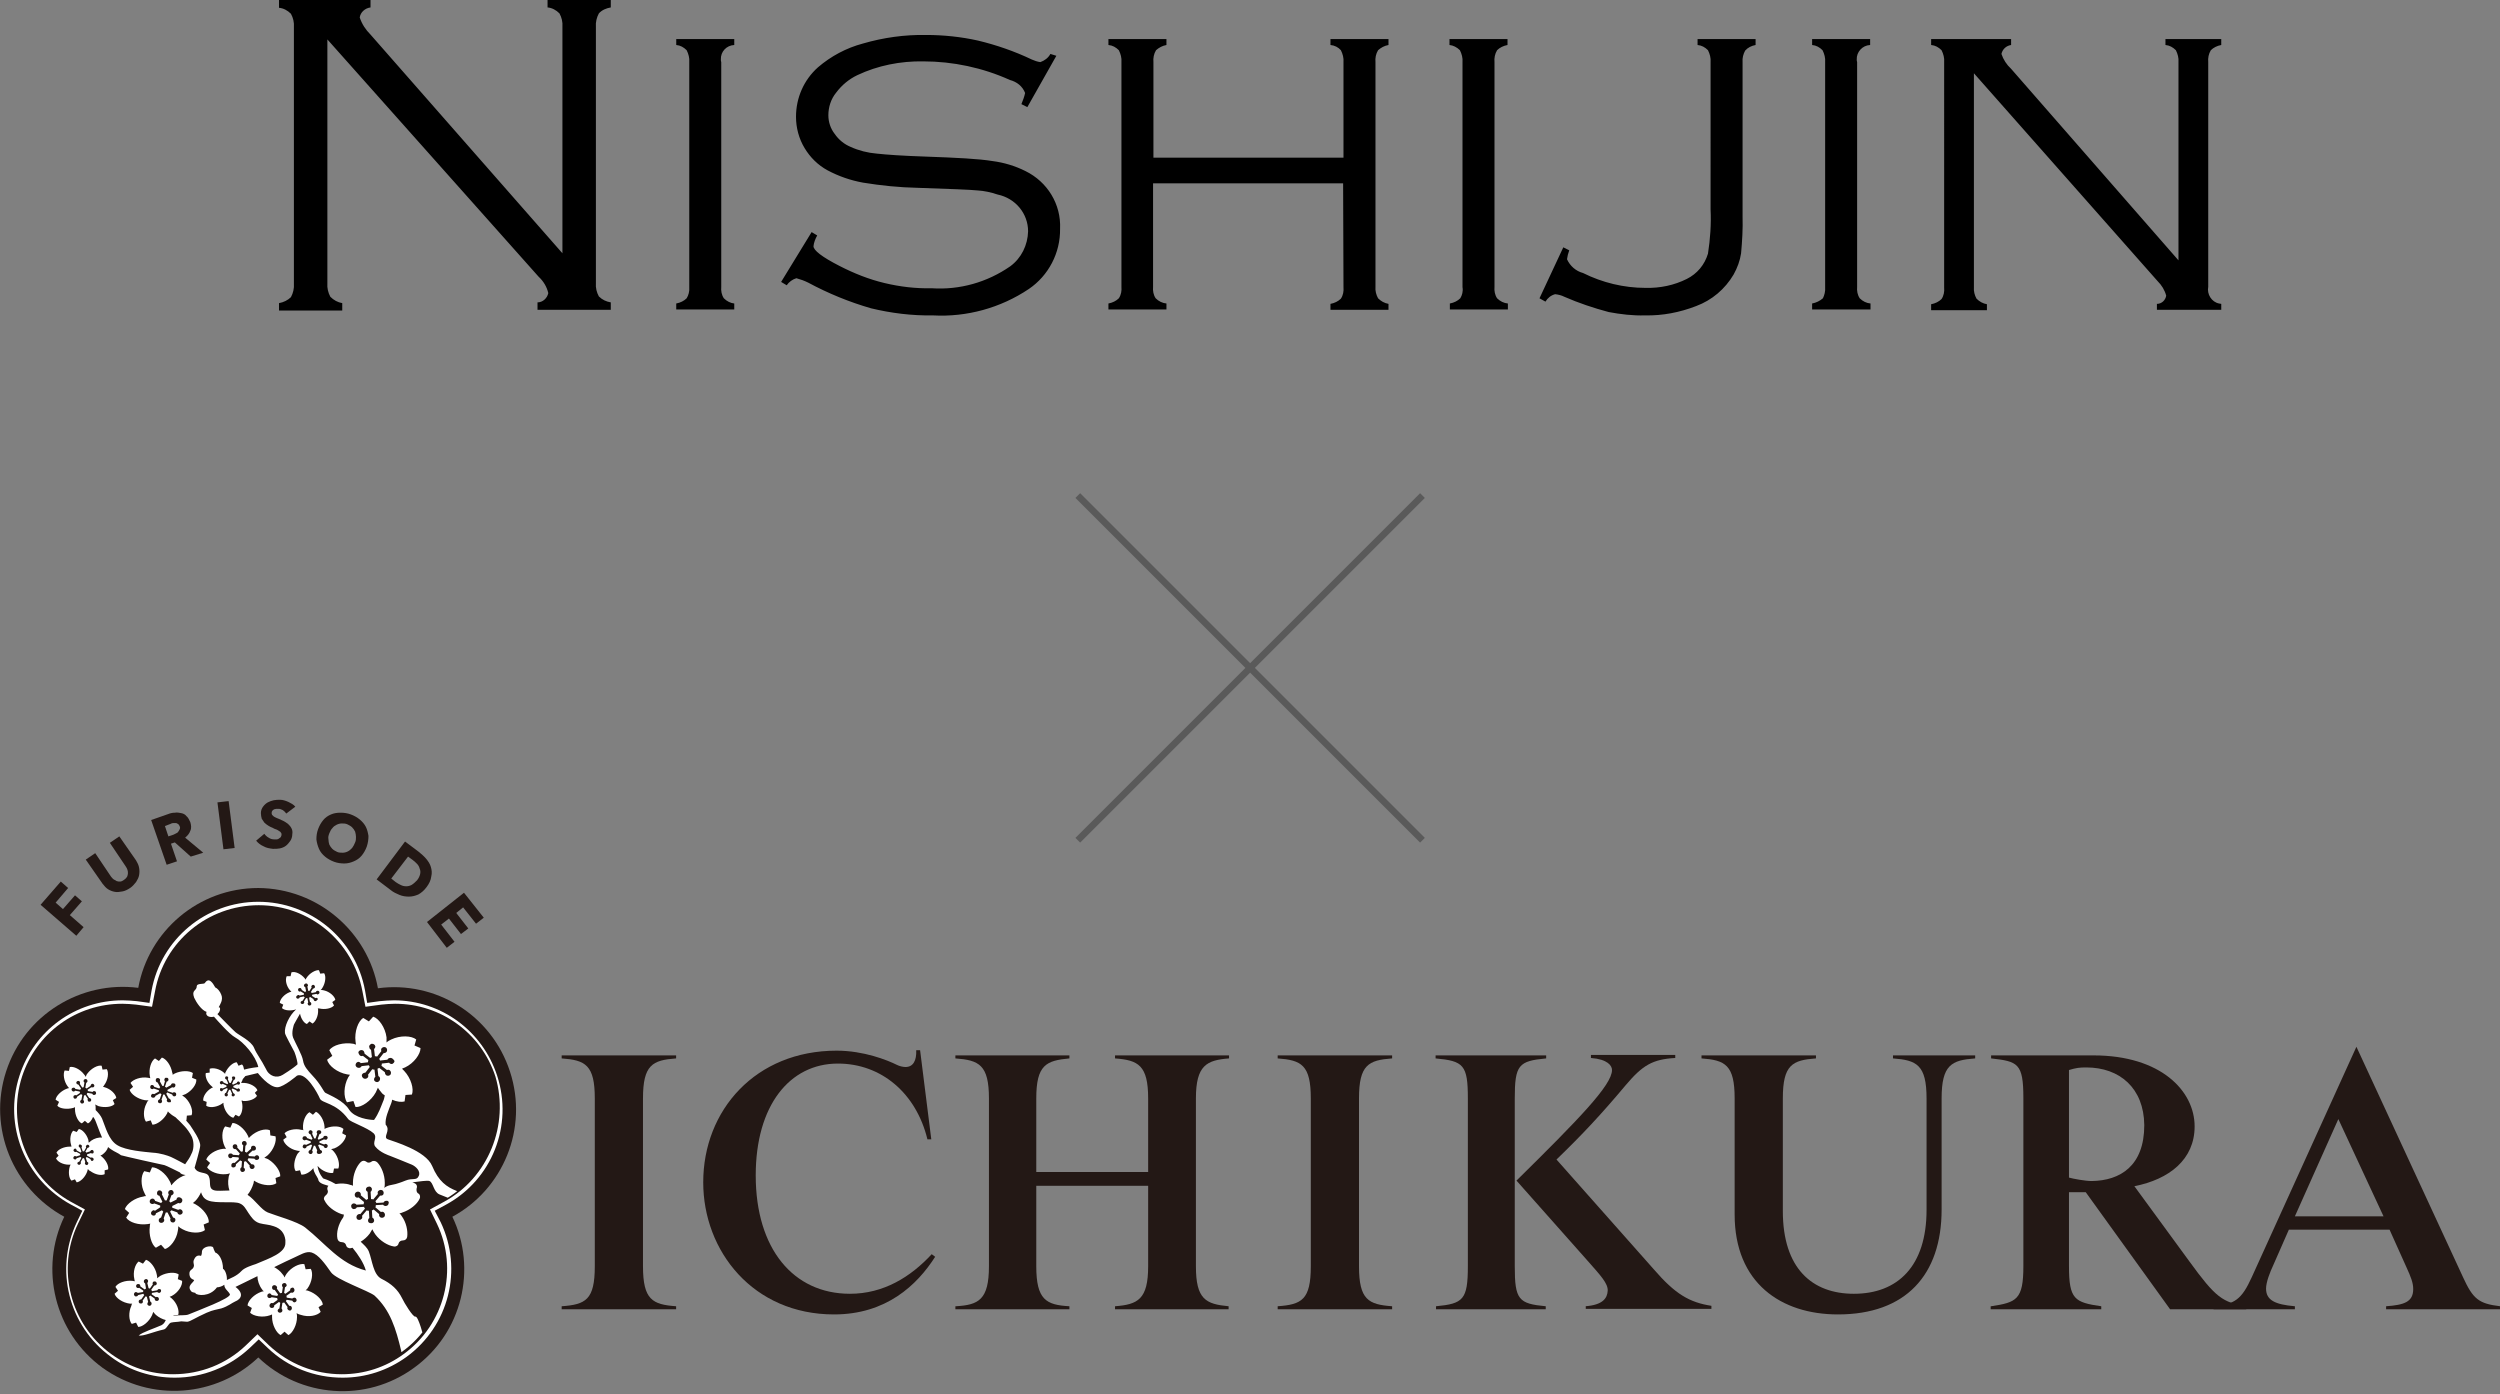 <?xml version="1.0" encoding="utf-8"?>
<!-- Generator: Adobe Illustrator 28.2.0, SVG Export Plug-In . SVG Version: 6.00 Build 0)  -->
<svg version="1.1" id="mvtxt.svg" xmlns="http://www.w3.org/2000/svg" xmlns:xlink="http://www.w3.org/1999/xlink" x="0px" y="0px"
	 viewBox="0 0 581 324.061" style="enable-background:new 0 0 581 324.061;" xml:space="preserve">
<rect x="0" y="0" width="581" height="324.061" fill="#808080" stroke="none"/>
<style type="text/css">
	.st0{opacity:0.3;fill-rule:evenodd;clip-rule:evenodd;enable-background:new    ;}
	.st1{fill-rule:evenodd;clip-rule:evenodd;}
	.st2{fill:#231815;}
	.st3{fill:#FFFFFF;}
	.st4{clip-path:url(#SVGID_00000134943202922666136090000005894141687418685580_);fill:#FFFFFF;}
</style>
<g>
	<path class="st0" d="M331.13,194.718l-1.1,1.1l-39.5-39.5l-39.5,39.5l-1.1-1.1l39.5-39.5l-39.5-39.5l1.1-1.1l39.5,39.5
		l39.5-39.5l1.1,1.1l-39.5,39.5L331.13,194.718z"/>
	<path id="logo-ブライダル西陣_のコピー" class="st1" d="M76.081,9.162v56.703
		c-0.086,1.037,0.173,2.161,0.692,3.112c0.778,0.778,1.729,1.297,2.766,1.469v1.729H64.844V70.446
		c1.037-0.173,2.075-0.692,2.766-1.383c0.519-0.951,0.778-2.075,0.692-3.112V6.31
		c0.086-1.124-0.173-2.161-0.692-3.112c-0.778-0.778-1.729-1.297-2.766-1.383V0h21.264v1.729
		c-1.297,0.173-2.334,1.124-2.507,2.334c0.519,1.556,1.383,2.852,2.507,3.976l44.601,50.825V6.223
		c0.086-1.124-0.173-2.161-0.692-3.112c-0.778-0.778-1.729-1.297-2.766-1.383V0h14.694v1.729
		c-1.037,0.173-2.075,0.605-2.766,1.383c-0.519,0.951-0.778,2.075-0.692,3.112v59.555
		c-0.086,1.124,0.173,2.161,0.692,3.112c0.778,0.778,1.729,1.21,2.766,1.383v1.729h-17.028v-1.729
		c1.21,0,2.247-0.951,2.507-2.161c-0.346-1.469-1.124-2.766-2.247-3.803L76.081,9.162z M160.184,66.729V14.435
		c0.086-0.951-0.173-1.902-0.605-2.766c-0.692-0.692-1.469-1.124-2.42-1.21v-1.383h13.484v1.383
		c-1.815,0.086-3.198,1.556-3.112,3.371c0,0.173,0,0.432,0.086,0.605v52.208c-0.086,0.951,0.086,1.902,0.605,2.679
		c0.692,0.692,1.556,1.124,2.42,1.21v1.383h-13.484v-1.383c0.951-0.173,1.815-0.605,2.42-1.21
		C160.011,68.631,160.27,67.68,160.184,66.729z M245.497,12.966l-6.742,11.928l-1.383-0.692
		c0.346-0.864,0.692-1.729,0.864-2.593c-0.605-1.556-1.902-2.593-3.544-3.025
		c-6.31-2.852-13.225-4.322-20.14-4.322c-5.273-0.086-10.545,0.951-15.299,3.198
		c-1.988,0.951-3.63,2.334-4.927,4.062c-1.21,1.469-1.815,3.371-1.815,5.273c0,1.556,0.519,3.112,1.469,4.322
		c0.951,1.383,2.247,2.42,3.717,3.025c1.902,0.864,3.976,1.383,6.051,1.556c2.334,0.259,6.137,0.519,11.323,0.692
		c7.261,0.259,12.447,0.519,15.559,1.037c2.68,0.346,5.273,1.124,7.693,2.334
		c5.1,2.507,8.298,7.693,8.039,13.398c0.086,5.618-2.68,10.891-7.261,14.003
		c-6.569,4.408-14.435,6.569-22.301,6.137c-4.84,0.086-9.681-0.519-14.348-1.642
		c-5.1-1.469-9.94-3.458-14.608-5.964c-0.864-0.432-1.815-0.778-2.766-1.037
		c-0.864,0.259-1.729,0.864-2.247,1.642l-1.297-0.778l7.088-11.582l1.297,0.778
		c-0.432,0.778-0.778,1.642-0.864,2.507c0,0.951,1.988,2.507,6.051,4.581c3.371,1.729,6.829,3.112,10.459,3.976
		c3.63,0.864,7.261,1.297,10.977,1.21c6.483,0.432,12.879-1.383,18.238-5.1
		c2.593-1.902,4.062-4.927,4.149-8.125c0-4.149-2.939-7.693-7.088-8.557c-1.556-0.519-3.112-0.864-4.668-0.951
		c-1.642-0.173-6.223-0.346-13.83-0.605c-4.322-0.086-8.557-0.519-12.793-1.21
		c-2.852-0.519-5.618-1.469-8.211-2.852c-2.247-1.21-4.062-3.025-5.359-5.186
		c-1.297-2.161-1.988-4.668-1.988-7.261c0-4.408,1.815-8.557,5.1-11.496c3.025-2.593,6.569-4.495,10.459-5.532
		c4.754-1.383,9.681-2.075,14.694-1.988c4.062,0,8.125,0.432,12.015,1.297c4.322,1.037,8.557,2.507,12.533,4.408
		c0.605,0.259,1.297,0.519,1.988,0.605c0.951-0.346,1.815-0.951,2.334-1.902L245.497,12.966z M312.14,42.613
		h-44.169v24.029c-0.086,0.951,0.086,1.902,0.605,2.679c0.692,0.692,1.556,1.124,2.507,1.21v1.383H257.598v-1.383
		c0.951-0.173,1.815-0.605,2.42-1.21c0.519-0.778,0.692-1.729,0.605-2.679V14.435
		c0.086-0.951-0.173-1.902-0.605-2.766c-0.692-0.692-1.469-1.124-2.42-1.21v-1.383h13.484v1.383
		c-0.951,0.173-1.729,0.605-2.42,1.21c-0.519,0.864-0.692,1.815-0.605,2.766v22.214h44.169V14.435
		c0.086-0.951-0.173-1.902-0.605-2.766c-0.605-0.692-1.469-1.124-2.42-1.21v-1.383h13.484v1.383
		c-0.951,0.173-1.729,0.605-2.42,1.21c-0.519,0.864-0.692,1.815-0.605,2.766v52.208
		c-0.086,0.951,0.173,1.902,0.605,2.679c0.692,0.692,1.47,1.124,2.42,1.297v1.383h-13.484v-1.383
		c0.951-0.173,1.815-0.605,2.42-1.21c0.519-0.778,0.692-1.729,0.605-2.679L312.14,42.613L312.14,42.613z
		 M339.886,66.729V14.435c0.086-0.951-0.173-1.902-0.605-2.766c-0.692-0.692-1.556-1.124-2.42-1.21v-1.383h13.484
		v1.383c-0.951,0.173-1.815,0.605-2.42,1.21c-0.519,0.864-0.692,1.815-0.605,2.766v52.208
		c-0.086,0.951,0.086,1.902,0.605,2.679c0.692,0.692,1.556,1.124,2.507,1.21v1.383h-13.484v-1.383
		c0.951-0.173,1.815-0.605,2.42-1.21C339.8,68.631,340.059,67.68,339.886,66.729z M357.778,69.322l5.532-11.842
		l1.383,0.692c-0.259,0.692-0.432,1.383-0.519,2.075c0.692,1.556,2.075,2.766,3.717,3.198
		c4.495,2.247,9.508,3.458,14.521,3.458c3.371,0.086,6.656-0.605,9.595-2.075c2.42-1.21,4.149-3.285,4.927-5.878
		c0.519-3.371,0.778-6.829,0.605-10.286V14.435c0.086-0.951-0.173-1.902-0.605-2.766
		c-0.692-0.692-1.469-1.124-2.42-1.21v-1.383h13.484v1.383c-0.951,0.173-1.815,0.605-2.42,1.297
		c-0.432,0.778-0.692,1.729-0.605,2.679v35.871c0.086,2.852-0.086,5.705-0.346,8.557
		c-0.259,1.729-0.864,3.371-1.729,4.927c-1.988,3.371-5.013,5.964-8.73,7.347
		c-3.803,1.469-7.779,2.247-11.842,2.161c-2.852,0.086-5.705-0.259-8.471-0.778
		c-3.544-0.951-6.915-2.075-10.286-3.544c-0.692-0.346-1.383-0.519-2.161-0.605
		c-0.951,0.259-1.729,0.864-2.247,1.729L357.778,69.322z M424.162,66.729V14.435
		c0.086-0.951-0.173-1.902-0.605-2.766c-0.692-0.692-1.47-1.124-2.42-1.21v-1.383h13.484v1.383
		c-1.815,0.086-3.198,1.642-3.112,3.371c0,0.173,0,0.346,0.086,0.605v52.208c-0.086,0.951,0.086,1.902,0.605,2.679
		c0.692,0.692,1.556,1.124,2.507,1.21v1.383h-13.571v-1.383c0.951-0.173,1.815-0.605,2.507-1.21
		C423.989,68.631,424.248,67.68,424.162,66.729L424.162,66.729L424.162,66.729z M458.737,17.028v49.701
		c-0.086,0.951,0.173,1.902,0.605,2.679c0.692,0.692,1.469,1.124,2.42,1.297v1.383h-12.966v-1.383
		c0.951-0.173,1.815-0.605,2.42-1.21c0.519-0.778,0.692-1.729,0.605-2.679V14.435
		c0.086-0.951-0.173-1.902-0.605-2.766c-0.692-0.692-1.47-1.124-2.42-1.21v-1.383h18.584v1.383
		c-1.124,0.173-1.988,0.951-2.247,2.075c0.432,1.297,1.21,2.507,2.247,3.458l38.897,44.515V14.435
		c0.086-0.951-0.173-1.902-0.605-2.766c-0.692-0.692-1.47-1.124-2.42-1.21v-1.383h12.966v1.383
		c-0.951,0.173-1.815,0.605-2.42,1.21c-0.519,0.864-0.692,1.815-0.605,2.766v52.208
		c-0.346,1.729,0.778,3.544,2.507,3.89c0.173,0,0.346,0.086,0.519,0.086v1.383h-14.954v-1.383
		c1.124,0,1.988-0.864,2.161-1.902c-0.346-1.297-1.037-2.42-1.988-3.371L458.737,17.028z"/>
	<g id="_x3C_グループ_x3E_ichikura_x5F_logo">
		<g>
			<path class="st2" d="M87.831,229.673c13.3-1.8,26.4,6.1,30.7,19.4c4.3,13.2-1.6,27.3-13.4,33.7c5.8,12.1,2.3,27-8.9,35.1
				c-11.2,8.2-26.5,6.9-36.2-2.4c-9.7,9.2-24.9,10.5-36.2,2.4c-11.2-8.2-14.7-23-8.9-35.1c-11.9-6.5-17.8-20.6-13.5-33.8
				c4.3-13.2,17.4-21.1,30.7-19.4c2.4-13.2,14-23.2,27.9-23.2C73.831,206.473,85.431,216.473,87.831,229.673z"/>
			<path class="st3" d="M115.531,249.973c-3.4-10.4-13-17.5-24-17.5c-1.1,0-2.2,0.1-3.3,0.2l-2.9,0.4l-0.5-2.9
				c-2.2-12-12.7-20.6-24.8-20.6c-12.2,0-22.6,8.7-24.8,20.6l-0.5,2.9l-2.9-0.4c-1.1-0.1-2.2-0.2-3.3-0.2c-11,0-20.6,7-24,17.5
				c-3.8,11.6,1.3,24.2,12,30l2.6,1.4l-1.3,2.7c-5.2,11-1.9,24.1,8,31.3c4.3,3.2,9.5,4.8,14.8,4.8c6.5,0,12.7-2.5,17.4-6.9l2.1-2
				l2.1,2c4.7,4.5,10.9,6.9,17.4,6.9c5.4,0,10.5-1.7,14.8-4.8c9.9-7.2,13.2-20.3,8-31.3l-1.4-2.7l2.6-1.4
				C114.331,274.173,119.331,261.573,115.531,249.973z M103.231,279.273l-3.3,1.8l1.6,3.3c5.1,10.6,1.8,23.4-7.7,30.3
				c-4.2,3.1-9.2,4.7-14.4,4.7c-6.3,0-12.3-2.4-16.9-6.7l-2.7-2.6l-2.7,2.6c-4.5,4.3-10.5,6.7-16.9,6.7c-5.2,0-10.1-1.6-14.4-4.7
				c-9.5-6.9-12.8-19.7-7.7-30.3l1.6-3.3l-3.3-1.8c-10.1-5.6-14.9-17.9-11.3-29.1c3.3-10.1,12.6-16.9,23.3-16.9
				c1.1,0,2.1,0.1,3.2,0.2l3.7,0.5l0.7-3.6c2.1-11.6,12.3-20,24.1-20s21.9,8.4,24.1,20l0.7,3.6l3.7-0.5c1-0.1,2.1-0.2,3.2-0.2
				c10.6,0,20,6.8,23.3,16.9C118.431,261.373,113.531,273.673,103.231,279.273z"/>
		</g>
		<g>
			<g>
				<g>
					<defs>
						<path id="SVGID_1_" d="M102.831,279.073l-3.5,1.7l1.6,3.3c5,10.5,2.1,23.1-7.4,30c-4.2,3-9.1,4.6-14.2,4.6
							c-6.3,0-12.2-2.4-16.7-6.6l-2.7-2.5l-2.7,2.5c-4.5,4.3-10.4,6.6-16.7,6.6c-5.1,0-10-1.6-14.2-4.6c-9.4-6.9-12.7-19.5-7.6-30
							l1.6-3.3l-3.2-1.7c-10.2-5.5-15.1-17.6-11.5-28.7c3.3-10,12.5-16.7,23-16.7c1,0,2.1,0.1,3.1,0.2l3.6,0.5l0.7-3.6
							c2.1-11.5,12.1-19.8,23.8-19.8s21.7,8.3,23.8,19.8l0.7,3.6l3.6-0.5c1-0.1,2.1-0.2,3.1-0.2c10.5,0,19.8,6.7,23,16.7
							C117.831,261.473,113.031,273.573,102.831,279.073z"/>
					</defs>
					<clipPath id="SVGID_00000178910041690542400120000014169394882612057516_">
						<use xlink:href="#SVGID_1_"  style="overflow:visible;"/>
					</clipPath>
					<path style="clip-path:url(#SVGID_00000178910041690542400120000014169394882612057516_);fill:#FFFFFF;" d="M106.131,276.773
						c-2.3-0.9-4.2-2.2-5.7-5.8c-1.5-3.6-9-5.7-10.3-6.2s0.8-2-0.5-3.4c-0.2-1.5,0.7-3.4,1.3-5c0.1-0.3,0.2-0.6,0.2-0.8
						c1.1,0.5,2.2,0.6,2.9,0.4l0.2-1.5l1.5-0.1c0.5-1.3-0.2-3.8-1.8-5.5c-0.2-0.2-0.3-0.3-0.5-0.5c0.2-0.1,0.4-0.2,0.7-0.3
						c2.1-1,3.6-3.1,3.6-4.5l-1.4-0.6l0.4-1.4c-1.1-0.9-3.7-1-5.8,0c-0.4,0.2-0.8,0.4-1.1,0.7c0-0.4,0-0.8,0-1.2
						c-0.3-2.3-1.8-4.4-3.1-4.8l-1,1.1l-1.3-0.8c-1.2,0.7-2.1,3.2-1.8,5.5c0,0.2,0.1,0.5,0.1,0.7c-0.2-0.1-0.4-0.1-0.6-0.2
						c-2.3-0.4-4.8,0.3-5.6,1.5l0.7,1.3l-1.2,0.9c0.3,1.4,2.4,3,4.6,3.4c0.2,0,0.4,0.1,0.7,0.1c-0.1,0.2-0.3,0.4-0.4,0.6
						c-1.1,2-1.1,4.6-0.3,5.8l1.5-0.3l0.5,1.4c1.4,0.1,3.6-1.4,4.7-3.4c0.2-0.4,0.3-0.7,0.5-1.1c0.2,0.4,0.5,0.7,0.8,1.1
						c0.2,0.3,0.5,0.5,0.8,0.7c-0.1,0.5-0.2,1-0.4,1.4c-0.5,1.2-1,2.8-2.1,4.3c-1,0-4.5-0.4-5.8-2.4c-1.3-2.1-4.4-3.3-5.5-3.9
						c-0.4-0.2-1-1.9-3-4c-1.2-1.3-2-2.2-2.2-3.5s-1.8-4.1-2.3-5.3c-0.5-1.2,0.2-3.1,0.2-3.1s0.7-1.3,1.4-2.5
						c0.2,1.1,0.9,2.2,1.6,2.4l0.6-0.6l0.7,0.5c0.7-0.4,1.4-1.8,1.3-3.2c0-0.1,0-0.3-0.1-0.4c0.1,0.1,0.3,0.1,0.4,0.1
						c1.3,0.3,2.8,0,3.4-0.7l-0.4-0.8l0.7-0.5c-0.1-0.8-1.3-1.9-2.6-2.2c-0.3-0.1-0.5-0.1-0.8-0.1c0.2-0.2,0.3-0.3,0.4-0.5
						c0.7-1.1,0.9-2.7,0.4-3.4l-0.9,0.1l-0.3-0.8c-0.8-0.1-2.2,0.7-2.9,1.8c-0.1,0.1-0.1,0.2-0.2,0.4c-0.1-0.1-0.1-0.2-0.2-0.3
						c-0.9-1.1-2.3-1.7-3.1-1.4l-0.2,0.9h-0.9c-0.4,0.8-0.1,2.3,0.8,3.3c0.1,0.1,0.2,0.2,0.3,0.3c-0.1,0-0.3,0.1-0.4,0.1
						c-1.3,0.5-2.3,1.7-2.3,2.5l0.8,0.4l-0.3,0.8c0.6,0.6,2.1,0.7,3.3,0.3c-1.6,1.4-2.8,4-2.6,5.5c0,0.4,1.7,3.4,2.2,4.4
						c0.4,1,0.8,2.6,0.7,2.9c-1.1,1-3.4,2.4-3.4,2.4c-1.4,0.9-3.2,0.4-4-1.5c-1-2-2.1-3.3-2.7-4.8c-0.7-1.6-3.5-2.9-4.3-3.6
						s-3.2-3.2-4.2-4.2c0.5-0.4,0.7-1,0.6-1.4c0-0.1-0.2-0.2-0.3-0.2c0.3-0.6,1.1-1.7,0.6-2.9c-0.3-0.8-0.9-1.5-1.4-1.7
						c-0.7-1.3-1.3-1.8-1.8-1.6c-0.5,0.2-0.5,0.6-0.8,0.7s-1.7,0-1.7,0.6c0,1.2-1.3,0.8-0.6,2.7c0.5,1.1,1.7,2.9,2.9,3.3
						c-0.1,0.1-0.1,0.2-0.1,0.4c0.1,0.7,1,0.9,1.8,0.7c0.7,0.8,3.6,4.1,4.9,4.8c2,1.1,4.8,4.3,5.4,6.9c0,0-1.9,0.2-3.3,0.6
						c-0.1-0.5-0.2-1-0.5-1.2l-0.8,0.3l-0.4-0.8c-0.8,0-2,1-2.6,2.3c-0.1,0.1-0.1,0.3-0.1,0.4c-0.1-0.1-0.2-0.2-0.3-0.3
						c-1-0.9-2.5-1.2-3.3-0.9v0.9l-0.9,0.1c-0.2,0.8,0.3,2.2,1.4,3.1c0.1,0.1,0.2,0.2,0.3,0.2c-0.1,0.1-0.3,0.1-0.4,0.2
						c-1.2,0.7-2,2-1.9,2.9l0.8,0.3l-0.1,0.9c0.7,0.5,2.2,0.4,3.4-0.3c0.2-0.1,0.4-0.3,0.6-0.4c0,0.3,0,0.5,0.1,0.8
						c0.3,1.3,1.3,2.5,2.2,2.7l0.5-0.7l0.8,0.4c0.7-0.5,1-2,0.7-3.3c0-0.1-0.1-0.3-0.1-0.4c0.1,0,0.3,0,0.4,0.1
						c1.4,0.1,2.8-0.5,3.2-1.2l-0.5-0.7l0.6-0.6c-0.3-0.8-1.6-1.6-3-1.7c-0.3,0-0.5,0-0.8,0c0.1-0.2,0.2-0.4,0.3-0.6
						c0-0.1,0.1-0.2,0.1-0.3l0.6-0.7l2.9-0.7c0,0,2.6,3.4,4.6,3.3c1.5-0.1,4.5-2.7,4.5-2.7c2.1-0.9,4.8,4.1,5.3,5.3
						c0.5,1.2,3.7,0.9,6.6,4.8c0.5,0.7,4.5,2,5.9,3.3c1,1-0.4,2.1,0.4,3.1c1.1,1.4,3.3,2.1,3.3,2.1s4.3,1.7,5.2,2.1
						c0.9,0.4,2.1,1.5,1.6,2.6c-0.5,1.2-1.4,0.4-3.1,1.1c-1.2,0.5-2,0.7-2.3,0.8c-0.5,0.1-1,0.2-1.4,0.3c-0.4,0.1-0.9,0.3-1.2,0.6
						c0.1-0.4,0.1-0.8,0.1-1.2c0-1.9-0.8-3.8-1.8-4.8c-0.4-0.3-0.9-0.4-1.3-0.1l0,0c-0.4,0.3-0.9,0.3-1.2,0
						c-0.4-0.3-0.9-0.3-1.3,0.1c-1,1-1.8,2.9-1.8,4.8c0,0.2,0,0.5,0,0.7c-0.2-0.1-0.4-0.2-0.6-0.2c-1.1-0.4-2.3-0.4-3.4-0.2
						c-1.5-0.9-2.9-1.3-2.9-1.3s-1-1-1.3-2.7c0-0.1,0-0.1,0-0.2c1,1.2,2.7,1.8,3.6,1.6l0.2-1h1c0.4-0.9,0-2.7-1-3.9
						c-0.2-0.2-0.4-0.5-0.7-0.6c0.3-0.1,0.5-0.1,0.8-0.2c1.5-0.6,2.6-2,2.7-3l-0.9-0.5l0.3-1c-0.7-0.7-2.5-0.8-4-0.2
						c-0.2,0.1-0.3,0.1-0.4,0.2c0-0.2,0-0.3,0-0.5c-0.1-1.6-1.1-3.1-2-3.5l-0.7,0.7l-0.8-0.6c-0.9,0.5-1.6,2.1-1.5,3.7
						c0,0.2,0,0.3,0.1,0.5c-0.2-0.1-0.3-0.1-0.5-0.1c-1.5-0.4-3.3,0.1-3.9,0.8l0.5,0.9l-0.8,0.6c0.2,1,1.6,2.2,3.1,2.5
						c0.3,0.1,0.5,0.1,0.8,0.1c-0.2,0.2-0.4,0.5-0.6,0.7c-0.8,1.4-1,3.2-0.4,4l1-0.2l0.3,1c0.8,0.1,2-0.5,2.8-1.5
						c0.1,1.1,0.8,1.8,1.1,2.5c0.1,1.1,1.5,1.3,2.4,1.6c-0.3,0.3-0.3,0.7-0.2,1c0.2,0.4,0,0.9-0.4,1.2c-0.4,0.3-0.6,0.8-0.3,1.2
						c0.6,1.3,2.2,2.6,4,3.2c0.2,0,0.3,0.1,0.5,0.1c0,0.2-0.1,0.3-0.1,0.5c0,0.1-0.1,0.1-0.1,0.2c-1.1,1.5-1.6,3.5-1.3,4.9
						c0.1,0.5,0.5,0.8,1,0.8l0,0c0.5,0,0.9,0.3,1,0.7l0,0c0.1,0.5,0.6,0.8,1.1,0.7c0.1,0,0.3-0.1,0.4-0.1c1.3,1.6,2.6,3.5,3.1,5.3
						c-6.1-1.6-9.3-6.2-14.1-10c-1.8-1.4-7-2.8-8.7-3.5c-1.5-0.6-2.9-2.9-4.7-4.1c0.6-0.7,1.1-1.7,1.4-2.7c0-0.2,0.1-0.4,0.1-0.6
						c0.2,0.1,0.3,0.2,0.5,0.3c1.6,0.9,3.8,1,4.7,0.3l-0.2-1.2l1.1-0.4c0.1-1.1-1.1-2.9-2.7-3.9c-0.3-0.2-0.7-0.3-1-0.4
						c0.3-0.2,0.5-0.4,0.8-0.6c1.4-1.3,2.1-3.3,1.8-4.4l-1.2-0.2l-0.1-1.2c-1.1-0.5-3.1,0.1-4.5,1.4c-0.1,0.1-0.3,0.3-0.4,0.4
						c-0.1-0.2-0.1-0.3-0.2-0.5c-0.8-1.7-2.5-3-3.6-3l-0.5,1.1l-1.2-0.3c-0.8,0.9-0.9,3-0.1,4.7c0.1,0.2,0.2,0.3,0.3,0.5
						c-0.2,0-0.4,0-0.6,0c-1.9,0.2-3.6,1.4-4,2.5l0.9,0.8l-0.7,1c0.6,1,2.6,1.8,4.4,1.6c0.3,0,0.6-0.1,0.9-0.2
						c-0.1,0.3-0.3,0.7-0.3,1c-0.2,1-0.1,2.1,0.2,3c-1.5,0-3,0.2-3.7-0.1c-1.3-0.5-0.5-1.9-1.1-3.2c-0.5-1.2-2.6-0.4-3.3-2
						c0,0,1.3-4.4,1.3-5.1c0.1-1.3-1.8-3.9-2.1-4.4c-0.2-0.4-0.7-0.9-1.2-1.5c0,0,0,0,0.1,0l0.1-1.1l1.1-0.1c0.4-1-0.2-2.8-1.4-4
						c-0.2-0.2-0.5-0.4-0.8-0.6c0.3-0.1,0.5-0.2,0.8-0.3c1.5-0.8,2.6-2.3,2.5-3.4l-1-0.4l0.2-1.1c-0.8-0.6-2.7-0.6-4.2,0.1
						c-0.2,0.1-0.3,0.2-0.5,0.3c0-0.2,0-0.3-0.1-0.5c-0.3-1.7-1.4-3.2-2.4-3.5l-0.7,0.8l-0.9-0.6c-0.9,0.6-1.5,2.4-1.2,4.1
						c0,0.2,0.1,0.3,0.1,0.5c-0.2,0-0.3-0.1-0.5-0.1c-1.7-0.3-3.5,0.4-4.1,1.2l0.6,0.9l-0.8,0.7c0.3,1,1.8,2.1,3.5,2.4
						c0.3,0,0.6,0.1,0.9,0c-0.2,0.2-0.4,0.5-0.5,0.8c-0.8,1.5-0.7,3.4-0.1,4.2l1.1-0.3l0.4,1c1,0,2.6-1.1,3.4-2.6
						c0.1-0.2,0.1-0.3,0.2-0.5c0.1,0.1,0.2,0.3,0.4,0.4c0.4,0.4,0.9,0.7,1.4,1c0.1,0.1,0.3,0.3,0.4,0.4c0.7,0.6,0.8,0.8,1.7,1.7
						c0.4,0.4,1.3,1.6,1.7,2.5c0.6,1.5,0.3,3.1-0.1,3.8c-0.4,1-0.9,1.6-1.5,2.5c0,0-2.6-1.4-3.3-1.7c-0.7-0.3-2.4-0.9-4.3-1
						c-1.9-0.2-6.1-0.5-8.1-1.7c-2.1-1.2-2.8-4.3-3.6-6.2c-0.3-0.7-0.9-1.4-1.5-2c0-0.2,0-0.4,0-0.5c0-0.3,0-0.5-0.1-0.8
						c0.2,0.1,0.5,0.3,0.8,0.4c1.4,0.4,3.1,0.2,3.7-0.5l-0.4-0.9l0.8-0.5c-0.1-0.9-1.3-2.1-2.7-2.5c-0.1,0-0.3-0.1-0.4-0.1
						c0.1-0.1,0.2-0.2,0.3-0.4c0.9-1.2,1.1-2.9,0.6-3.7l-1,0.1l-0.2-0.9c-0.9-0.2-2.4,0.6-3.3,1.8c-0.2,0.2-0.3,0.5-0.4,0.8
						c-0.1-0.2-0.2-0.4-0.4-0.6c-0.9-1.2-2.4-1.9-3.3-1.7l-0.2,0.9l-1-0.1c-0.4,0.8-0.2,2.5,0.7,3.7c0.1,0.1,0.2,0.2,0.3,0.4
						c-0.1,0-0.3,0.1-0.4,0.1c-1.4,0.5-2.6,1.7-2.7,2.6l0.8,0.5l-0.4,0.9c0.6,0.7,2.3,0.9,3.7,0.5c0.1,0,0.3-0.1,0.4-0.2
						c0,0.2,0,0.3,0,0.5c0,1.5,0.8,3,1.6,3.3l0.7-0.6l0.7,0.6c0.5-0.2,0.9-0.8,1.2-1.5c0.1,0.1,0.1,0.1,0.2,0.2
						c0.4,0.6,0.6,1.4,0.9,2.1c0.3,0.8,0.6,1.6,1,2.5c-0.8-0.1-1.8,0.2-2.5,0.7c-0.2,0.2-0.4,0.3-0.6,0.5c0-0.2-0.1-0.4-0.1-0.7
						c-0.4-1.3-1.4-2.4-2.2-2.5l-0.5,0.7l-0.8-0.3c-0.6,0.5-0.9,2-0.5,3.3c0,0.1,0.1,0.3,0.1,0.4c-0.1,0-0.3,0-0.4,0
						c-1.3,0-2.7,0.6-3.1,1.4l0.5,0.7l-0.6,0.6c0.3,0.8,1.6,1.5,3,1.5c0.1,0,0.3,0,0.4,0c-0.1,0.1-0.1,0.2-0.2,0.4
						c-0.4,1.3-0.2,2.8,0.4,3.3l0.8-0.3l0.4,0.7c0.8-0.1,1.9-1.1,2.4-2.4c0.1-0.2,0.1-0.4,0.2-0.7c0.2,0.2,0.3,0.4,0.6,0.5
						c1.1,0.8,2.5,1.1,3.3,0.7v-0.9l0.8-0.2c0.2-0.8-0.5-2.2-1.5-3c-0.1-0.1-0.2-0.2-0.3-0.2c0.1-0.1,0.2-0.1,0.4-0.2
						c0.7-0.5,1.2-1.1,1.4-1.8c0.2,0.2,0.5,0.4,0.8,0.6c0.7,0.5,1.6,0.8,2.2,1.3c0.2,0.1,9.9,2.3,10.1,2.3s3.6,1.7,3.6,1.7
						c0.2,0.4,0.7,0.5,1.3,0.6c-0.9,0.3-1.8,0.8-2.5,1.5c-0.3,0.3-0.6,0.6-0.8,0.9c-0.1-0.3-0.2-0.7-0.4-1c-0.9-1.8-2.8-3.2-4.1-3.2
						l-0.5,1.2l-1.3-0.3c-0.8,1-0.9,3.3,0.1,5.2c0.1,0.2,0.2,0.4,0.3,0.6c-0.2,0-0.4,0-0.6,0.1c-2,0.3-3.9,1.7-4.3,2.9l1,0.9
						l-0.7,1.1c0.7,1.1,2.9,1.8,5,1.5c0.2,0,0.4-0.1,0.6-0.1c-0.1,0.2-0.1,0.4-0.1,0.6c-0.3,2,0.4,4.3,1.4,5l1.2-0.7l0.9,1
						c1.2-0.3,2.7-2.2,3-4.2c0.1-0.4,0.1-0.7,0.1-1.1c0.3,0.3,0.6,0.5,1,0.7c1.8,1,4.2,1,5.2,0.2l-0.3-1.3l1.2-0.5
						c0.1-1.3-1.3-3.2-3.1-4.2c-0.2-0.1-0.4-0.2-0.6-0.3c0.2-0.1,0.3-0.3,0.5-0.4c0.6-0.6,1.1-1.4,1.4-2.1c0.2,0.7,0.6,1.5,1.6,1.9
						c1.9,0.8,6.1,0.1,7.4,0.7c1,0.4,1.4,1.3,2,2.2c0.7,1,1.3,2,2.6,2.4c1.1,0.3,2.2,0.3,3.3,0.7c1.6,0.5,2.5,1.6,2.7,3.2
						c0,0.2,0,0.4,0,0.6c0.1,2.4-3.6,3.6-6.9,5c-0.6,0.2-2.6,0.8-3.3,1.6c-1.1,1.2-2.6,1.7-3.4,2.1c0.1-1-0.4-2.4-0.9-2.6
						c0-2-0.9-3.5-1.8-3.8c-0.2-0.4-0.4-0.8-0.5-1.2c-0.4-0.5-2.6-0.2-2.6,1.1c0,0.4-0.1,0.7-0.2,0.9c-0.6-0.2-1.2-0.1-1.6,0.8
						c-0.4,0.7,0.1,1.2-0.1,1.7c-0.2,0.8-1.1,0.6-1,1.8c0.1,0.9,0.6,1.1,1.1,1.3c-0.1,0.6-1.8,1.3-0.7,2.6c0.1,0.2,0.5,0.3,1,0.4
						v0.1c0.4,0.5,3.3,0.9,5-1.4c0.4,0,1.2-0.2,1.7-0.6c0,1,1,1.5,1.3,2.2c0.4,0.9-7.7,3.9-9.6,4.7c-0.7,0.3-1.9,0.1-3.5,0.3v-0.1
						l1.1-0.1c0.3-1-0.3-2.8-1.6-3.9c-0.1-0.1-0.3-0.2-0.4-0.3c0.2-0.1,0.3-0.1,0.5-0.2c1.5-0.8,2.5-2.4,2.4-3.5l-1-0.4l0.2-1.1
						c-0.8-0.6-2.7-0.5-4.2,0.3c-0.3,0.2-0.6,0.4-0.8,0.6c0-0.3,0-0.6-0.1-0.9c-0.3-1.6-1.5-3.1-2.5-3.4l-0.7,0.9l-1-0.5
						c-0.8,0.6-1.4,2.4-1,4.1c0,0.2,0.1,0.3,0.1,0.5c-0.2,0-0.3-0.1-0.5-0.1c-1.7-0.2-3.5,0.5-4,1.4l0.6,0.9l-0.8,0.7
						c0.3,1,1.9,2.1,3.6,2.3c0.2,0,0.3,0,0.5,0c-0.1,0.1-0.2,0.3-0.2,0.5c-0.7,1.5-0.6,3.4,0.1,4.2l1-0.3l0.5,1c1,0,2.5-1.2,3.2-2.7
						c0.1-0.3,0.2-0.5,0.3-0.8c0.2,0.3,0.4,0.5,0.6,0.7c0.7,0.6,1.5,1,2.3,1.2c-0.2,0.4-0.4,0.9-1,1.2c-1.8,0.8-4.4,1.6-5.3,2.4
						c1.1,0.2,3.5-0.9,5.8-1.4c0.7-0.1,1.1-1.4,1.7-1.6c0.9-0.2,1.3-0.1,2.4-0.3l1.4,0.1c0.8-0.1,1.8-0.9,4.5-2.1
						c1.6-0.7,2.3-0.7,3.4-1c1.6-0.5,2.5-1.3,3.2-1.6c1.5-0.6,2.1-1.9,0.1-3.4c0.9-0.4,2.8-1.4,5.1-2.5c0,1,0.4,2.2,1.1,3.1
						c0.1,0.2,0.2,0.3,0.4,0.4c-0.2,0-0.3,0.1-0.5,0.1c-1.8,0.6-3.2,2.1-3.3,3.2l1,0.6l-0.4,1.1c0.8,0.8,2.9,1.2,4.6,0.6
						c0.2-0.1,0.3-0.1,0.5-0.2c0,0.2,0,0.4,0,0.6c0,1.8,1,3.7,2,4.2l0.9-0.8l0.9,0.8c1-0.5,2-2.4,2-4.2c0-0.3,0-0.6-0.1-0.9
						c0.3,0.2,0.6,0.3,1,0.4c1.8,0.6,3.8,0.2,4.6-0.7l-0.5-1.1l1-0.6c-0.1-1.1-1.6-2.6-3.4-3.2c-0.2-0.1-0.4-0.1-0.6-0.1
						c0.1-0.1,0.3-0.3,0.4-0.4c1.1-1.5,1.4-3.6,0.8-4.6l-1.2,0.1l-0.3-1.2c-1.1-0.2-3,0.7-4.1,2.2c-0.2,0.3-0.4,0.6-0.5,0.9
						c-0.1-0.3-0.3-0.6-0.5-0.8c-0.5-0.7-1.2-1.2-1.9-1.6c1.8-0.9,3.5-1.7,4.6-2.2c1.4-0.6,2.8-1.6,4.1-1.2c1.6,0.5,3.1,2.6,4.5,4.6
						c1.2,1.7,8.7,4.3,10.1,5.4c3.7,3.4,5,7.8,6.2,12.8l0.3,2.1l5-5c0,0-1.3-5.2-2-5c-0.5,0.2-2.6-3.2-3.1-4.3c-1-2-2.4-3.3-4.8-4.5
						c-1.9-1-2.1-4.2-2.9-6.3c-0.4-1-1.2-1.6-1.9-2.3c0.8-0.5,1.5-1.1,2.1-1.9c0.2-0.3,0.4-0.7,0.6-1c0.2,0.4,0.4,0.8,0.7,1.2
						c1.1,1.5,2.9,2.6,4.3,2.8c0.5,0.1,1-0.2,1.1-0.7l0,0c0.1-0.4,0.5-0.7,1-0.7s0.9-0.3,1-0.8c0.2-1.4-0.2-3.4-1.3-4.9
						c-0.1-0.2-0.3-0.4-0.5-0.6c0.2,0,0.5-0.1,0.7-0.2c1.8-0.6,3.4-1.9,4-3.2c0.2-0.4,0.1-1-0.3-1.2l0,0c-0.4-0.2-0.5-0.7-0.4-1.2
						c0.2-0.5,0-1-0.5-1.2c-0.1-0.1-0.3-0.1-0.5-0.2c1.6-0.2,3.5-0.5,4-0.3c0.9,0.4,0.9,2.5,2.3,3.1c1.3,0.5,3,1.2,4,1.6
						s1.9,3.3,2.4,4.5l4.1-2.7C110.331,279.373,108.431,277.673,106.131,276.773z"/>
				</g>
			</g>
		</g>
		<g>
			<path class="st2" d="M130.531,303.573c5.6-0.4,7.7-1.5,7.7-9.3v-39c0-7.8-2.2-8.9-7.7-9.3v-0.7h26.6v0.7
				c-5.5,0.4-7.7,1.5-7.7,9.3v39c0,7.8,2.2,8.9,7.7,9.3v0.7h-26.6V303.573z"/>
			<path class="st2" d="M163.431,274.773c0-16.8,12.2-30.6,31-30.6c6.3,0,11.8,2.2,14,3.3c0.6,0.3,1.4,0.5,2,0.5
				c1.8,0,2.6-1.5,2.5-3.9h0.9l2.6,20.7h-0.9c-2.6-10.7-10.7-17.6-20.8-17.6c-11.2,0-19.1,9.7-19.1,26c0,17,8.7,27.5,21.9,27.5
				c7.8,0,14.1-3.9,19-9.2l0.8,0.6c-4.2,6.6-11.4,13.4-23.5,13.4C175.031,305.473,163.431,290.773,163.431,274.773z"/>
			<path class="st2" d="M222.131,303.573c5.3-0.3,7.7-1.5,7.7-9.3v-39c0-7.8-2.3-8.9-7.8-9.3v-0.7h26.5v0.7
				c-5.4,0.5-7.7,1.5-7.7,9.3v17.1h26v-17.1c0-7.7-2.3-8.9-7.7-9.3v-0.7h26.5v0.7c-5.2,0.4-7.7,1.6-7.7,9.3v39
				c0,7.7,2.3,8.8,7.6,9.3v0.7h-26.4v-0.7c5.3-0.4,7.7-1.6,7.7-9.3v-18.7h-26v18.7c0,7.8,2.3,9,7.7,9.3v0.7h-26.5v-0.7H222.131z"/>
			<path class="st2" d="M296.931,303.573c5.6-0.4,7.7-1.5,7.7-9.3v-39c0-7.8-2.2-8.9-7.7-9.3v-0.7h26.6v0.7
				c-5.5,0.4-7.7,1.5-7.7,9.3v39c0,7.8,2.2,8.9,7.7,9.3v0.7h-26.6V303.573z"/>
			<path class="st2" d="M333.731,303.573c6.3-0.6,7.4-1.5,7.4-9.3v-39c0-7.8-1-8.7-7.5-9.3v-0.7h25.7v0.7
				c-6.4,0.6-7.3,1.5-7.3,9.3v39c0,7.8,0.9,8.7,7.2,9.3v0.7h-25.5L333.731,303.573L333.731,303.573z M368.431,303.573
				c4.1-0.3,5.1-1.9,5.2-3.6s-1.7-3.6-4.7-7l-16.5-18.6c14.5-14.3,22.2-22.2,22.2-25.7c0-1-1-2.5-4.9-2.8v-0.7h19.6v0.7
				c-5.3,0.3-7.6,1.7-11.5,6.3c-5.7,6.8-10,11.4-16.1,17.3l22.6,25.5c5,5.8,8.3,7.7,13.4,8.5v0.7h-29.2v-0.6H368.431z"/>
			<path class="st2" d="M403.131,282.273v-27c0-7.8-2.2-8.9-7.7-9.3v-0.7h26.6v0.7c-5.5,0.4-7.7,1.5-7.7,9.3v26.2
				c0,13.3,6.8,19.2,16.5,19.2c10.2,0,16.9-6.4,16.9-19.5v-25.9c0-7.8-2.3-8.9-7.8-9.3v-0.7h19.1v0.7c-5.5,0.4-7.8,1.5-7.8,9.3v25.8
				c0,15.3-8.4,24.4-24.1,24.4C413.931,305.473,403.131,298.173,403.131,282.273z"/>
			<path class="st2" d="M462.731,303.573c5.9-0.9,7.5-1.5,7.5-9.3v-39.1c0-8.1-1.3-8.5-7.5-9.2v-0.7h23.8
				c15.7,0,23.5,8.3,23.5,16.5c0,7.7-5.9,12.3-14,13.9l12.8,17.5c6.1,8.4,7.7,9.5,13.2,10.4v0.7h-17.7l-19.6-27.2h-3.9v17.2
				c0,7.7,1.3,8.4,7.5,9.3v0.7h-25.7v-0.7H462.731z M498.331,261.473c-0.1-8.6-5.7-13.4-13.5-13.4c-1.6,0-2.3,0.1-4,0.6v25
				c1.1,0.3,3.8,0.8,5.3,0.8C492.731,274.373,498.331,270.973,498.331,261.473z"/>
			<path class="st2" d="M514.531,303.573c4.8-0.5,6.4-1.5,8.8-6.8l24.3-53.5l24.8,53.6c2.3,5,3.6,6.1,8.6,6.7v0.7h-26.5v-0.7
				c4.2-0.3,6.3-1,6.3-4c0-1.5-0.6-2.9-1.5-4.9l-4-8.9h-23.4l-3.6,8.2c-0.8,1.7-1.7,4-1.7,5.5c0,2.7,2.1,3.7,6.7,4.1v0.7h-18.9
				v-0.7H514.531z M553.931,282.673l-10.5-22.6l-10.1,22.6H553.931z"/>
		</g>
		<g>
			<path class="st2" d="M12.931,209.773l1.7,1.5l2.8-3.2l1.6,1.4l-2.8,3.2l3.2,2.8l-1.7,2l-8.3-7.2l4.7-5.4l1.7,1.5
				L12.931,209.773z"/>
			<path class="st2" d="M32.331,201.673c0.1,0.6,0.1,1.1,0,1.7s-0.4,1.1-0.7,1.6c-0.4,0.5-0.8,1-1.4,1.4s-1.2,0.7-1.8,0.8
				c-0.6,0.1-1.2,0.2-1.7,0.1c-0.6-0.1-1.1-0.3-1.6-0.6c-0.5-0.3-0.9-0.8-1.3-1.3l-3.9-5.6l2.2-1.5l3.7,5.5c0.2,0.2,0.4,0.5,0.6,0.6
				s0.5,0.3,0.7,0.4c0.3,0.1,0.5,0.1,0.8,0.1s0.6-0.2,0.9-0.4c0.3-0.2,0.5-0.4,0.7-0.7c0.1-0.3,0.2-0.5,0.2-0.8s0-0.5-0.1-0.8
				s-0.2-0.5-0.4-0.8l-3.7-5.5l2.2-1.5l3.9,5.6C31.931,200.473,32.231,201.073,32.331,201.673z"/>
			<path class="st2" d="M44.331,199.073l-3.7-3.3l-0.9,0.3l1.4,4.1l-2.4,0.8l-3.6-10.4l4-1.4c0.5-0.2,1-0.3,1.5-0.3
				c0.5-0.1,1,0,1.5,0.1s0.9,0.3,1.2,0.7c0.4,0.3,0.6,0.8,0.9,1.4c0.2,0.7,0.3,1.4,0,2c-0.2,0.6-0.6,1.1-1.2,1.6l4.2,3.5
				L44.331,199.073z M41.731,191.973c-0.1-0.2-0.2-0.4-0.4-0.5s-0.3-0.2-0.5-0.2s-0.4,0-0.6,0c-0.2,0-0.4,0.1-0.6,0.2l-1.3,0.5
				l0.8,2.4l1.2-0.4c0.2-0.1,0.4-0.2,0.6-0.3c0.2-0.1,0.4-0.2,0.5-0.4c0.1-0.1,0.2-0.3,0.3-0.5
				C41.931,192.473,41.831,192.173,41.731,191.973z"/>
			<path class="st2" d="M51.931,197.373l-1.4-10.9l2.6-0.3l1.4,10.9L51.931,197.373z"/>
			<path class="st2" d="M66.531,189.073c-0.2-0.3-0.5-0.6-0.8-0.8c-0.4-0.2-0.7-0.3-1-0.3c-0.2,0-0.4,0-0.5,0
				c-0.2,0-0.3,0.1-0.5,0.1c-0.2,0.1-0.3,0.2-0.4,0.3c-0.1,0.1-0.2,0.3-0.2,0.5s0,0.3,0.1,0.5c0.1,0.1,0.2,0.2,0.3,0.3
				c0.1,0.1,0.3,0.2,0.5,0.3c0.2,0.1,0.4,0.2,0.7,0.3c0.4,0.2,0.7,0.3,1.1,0.5s0.7,0.4,1.1,0.7c0.3,0.3,0.6,0.6,0.8,1
				c0.2,0.4,0.3,0.8,0.2,1.4c0,0.6-0.2,1.2-0.5,1.6s-0.6,0.8-1,1.1c-0.4,0.3-0.9,0.5-1.4,0.6s-1,0.1-1.6,0.1
				c-0.8-0.1-1.5-0.2-2.2-0.6c-0.7-0.3-1.3-0.8-1.7-1.3l1.9-1.6c0.2,0.3,0.6,0.7,1,0.9c0.4,0.3,0.9,0.4,1.3,0.4c0.2,0,0.4,0,0.6,0
				c0.2,0,0.4-0.1,0.5-0.2s0.3-0.2,0.4-0.3c0.1-0.1,0.1-0.3,0.2-0.5c0-0.2,0-0.4-0.1-0.5c-0.1-0.2-0.2-0.3-0.4-0.4
				c-0.2-0.1-0.4-0.3-0.7-0.4c-0.3-0.1-0.6-0.2-0.9-0.4c-0.3-0.1-0.7-0.3-1-0.5s-0.6-0.4-0.9-0.7c-0.2-0.3-0.4-0.6-0.6-0.9
				c-0.1-0.4-0.2-0.8-0.2-1.3c0-0.6,0.2-1.1,0.5-1.5s0.6-0.7,1.1-1c0.4-0.2,0.9-0.4,1.4-0.5c0.5-0.1,1-0.1,1.5-0.1
				c0.6,0,1.2,0.2,1.9,0.5c0.6,0.3,1.2,0.6,1.6,1.1L66.531,189.073z"/>
			<path class="st2" d="M85.231,196.773c-0.3,0.8-0.7,1.5-1.2,2.1s-1.1,1-1.8,1.3c-0.7,0.3-1.4,0.5-2.2,0.5
				c-0.8,0-1.6-0.1-2.4-0.4s-1.5-0.7-2.1-1.2s-1.1-1.1-1.4-1.8c-0.3-0.7-0.5-1.4-0.6-2.2c0-0.8,0.1-1.6,0.4-2.4s0.7-1.5,1.2-2.1
				s1.1-1,1.8-1.3c0.7-0.3,1.4-0.4,2.2-0.4c0.8,0,1.6,0.1,2.4,0.4s1.5,0.7,2.1,1.2s1.1,1.1,1.4,1.7s0.5,1.4,0.6,2.1
				C85.631,195.073,85.531,195.873,85.231,196.773z M82.531,195.773c0.2-0.4,0.2-0.9,0.2-1.3s-0.1-0.8-0.2-1.2
				c-0.2-0.4-0.4-0.7-0.7-1c-0.3-0.3-0.7-0.5-1.1-0.7s-0.9-0.2-1.3-0.2s-0.8,0.1-1.2,0.3c-0.4,0.2-0.7,0.4-1,0.8
				c-0.3,0.3-0.5,0.7-0.7,1.2s-0.3,0.9-0.2,1.4c0,0.4,0.1,0.9,0.2,1.2c0.2,0.4,0.4,0.7,0.7,1c0.3,0.3,0.7,0.5,1.1,0.7
				s0.9,0.2,1.3,0.2s0.8-0.1,1.2-0.3c0.4-0.2,0.7-0.5,1-0.8C82.131,196.673,82.331,196.273,82.531,195.773z"/>
			<path class="st2" d="M99.131,206.173c-0.6,0.8-1.2,1.3-1.9,1.7c-0.7,0.3-1.4,0.5-2.2,0.5c-0.7,0-1.5-0.1-2.2-0.4
				s-1.4-0.6-2-1.1l-3.3-2.5l6.6-8.8l3.2,2.4c0.6,0.5,1.2,1,1.7,1.6s0.9,1.2,1.1,1.9c0.2,0.7,0.3,1.4,0.1,2.2
				C100.131,204.573,99.731,205.373,99.131,206.173z M96.931,204.573c0.4-0.5,0.6-1,0.7-1.4s0.1-0.9-0.1-1.3
				c-0.1-0.4-0.3-0.8-0.6-1.1c-0.3-0.3-0.6-0.6-1-0.9l-1.1-0.8l-3.9,5.1l1,0.8c0.4,0.3,0.8,0.5,1.2,0.7c0.4,0.2,0.8,0.3,1.3,0.3
				c0.4,0,0.8-0.1,1.2-0.3C96.131,205.373,96.531,204.973,96.931,204.573z"/>
			<path class="st2" d="M99.231,214.273l8.6-6.8l4.6,5.8l-1.8,1.4l-3-3.8l-1.6,1.3l2.8,3.6l-1.7,1.3l-2.8-3.6l-1.8,1.4l3.1,4
				l-1.8,1.4L99.231,214.273z"/>
		</g>
		<g>
			<path class="st2" d="M21.231,267.273c-0.1,0-0.2,0.2-0.3,0.3l-0.9,0.3c0-0.1-0.1-0.2-0.2-0.2l0.5-0.9c0.1,0,0.3-0.1,0.4-0.2
				c0.1-0.2,0-0.4-0.2-0.5s-0.4,0-0.5,0.2c-0.1,0.1-0.1,0.3,0,0.4l-0.5,0.9c-0.1,0-0.2,0-0.3,0l-0.3-0.9c0.1-0.1,0.1-0.3,0.1-0.4
				c-0.1-0.2-0.3-0.3-0.5-0.3c-0.1,0-0.2,0.1-0.2,0.2c-0.1,0.1-0.1,0.2,0,0.3c0,0.1,0.2,0.2,0.3,0.3l0.3,0.9c-0.1,0-0.2,0.1-0.2,0.2
				l-0.9-0.5c0-0.1-0.1-0.3-0.2-0.4c-0.2-0.1-0.4,0-0.5,0.2c-0.1,0.1-0.1,0.2,0,0.3c0,0.1,0.1,0.2,0.2,0.2c0.1,0.1,0.3,0.1,0.4,0
				l0.9,0.5c0,0.1,0,0.2,0,0.3l-0.9,0.3c-0.1-0.1-0.3-0.1-0.4-0.1c-0.2,0.1-0.3,0.3-0.3,0.5c0.1,0.2,0.3,0.3,0.5,0.3
				c0.1,0,0.2-0.2,0.3-0.3l0.9-0.3c0,0.1,0.1,0.2,0.2,0.2l-0.5,0.9c-0.1,0-0.3,0.1-0.4,0.2s-0.1,0.2,0,0.3c0,0.1,0.1,0.2,0.2,0.2
				c0.2,0.1,0.4,0,0.5-0.2c0.1-0.1,0.1-0.3,0-0.4l0.5-0.9c0.1,0,0.2,0,0.3,0l0.3,0.9c-0.1,0.1-0.1,0.3-0.1,0.4
				c0.1,0.2,0.3,0.3,0.5,0.3l0,0c0.2-0.1,0.3-0.3,0.3-0.5c0-0.1-0.2-0.2-0.3-0.3l-0.3-0.9c0.1,0,0.2-0.1,0.2-0.2l0.9,0.5
				c0,0.1,0.1,0.3,0.2,0.4c0.2,0.1,0.4,0,0.5-0.2s0-0.4-0.2-0.5c-0.1-0.1-0.3-0.1-0.4,0l-0.9-0.5c0-0.1,0-0.2,0-0.3l0.9-0.3
				c0.1,0.1,0.3,0.1,0.4,0.1s0.2-0.1,0.2-0.2c0.1-0.1,0.1-0.2,0-0.3C21.731,267.373,21.531,267.173,21.231,267.273z"/>
			<g>
				<path class="st2" d="M59.031,270.773c-0.1-0.2-0.4-0.2-0.6-0.2l-0.9-1c0.1-0.1,0.1-0.2,0.2-0.4l1.4,0.1
					c0.1,0.2,0.3,0.3,0.5,0.3c0.3,0,0.6-0.2,0.6-0.5s-0.2-0.6-0.5-0.6c-0.2,0-0.4,0.1-0.5,0.3l-1.4-0.1c0-0.1-0.1-0.3-0.1-0.4l1-0.9
					c0.2,0.1,0.4,0,0.6-0.1c0.2-0.2,0.2-0.6,0-0.8c-0.1-0.1-0.2-0.2-0.4-0.2s-0.3,0-0.4,0.1c-0.2,0.1-0.2,0.4-0.2,0.6l-1,0.9
					c-0.1-0.1-0.2-0.1-0.4-0.2l0.1-1.4c0.2-0.1,0.3-0.3,0.3-0.5c0-0.3-0.2-0.6-0.5-0.6c-0.2,0-0.3,0-0.4,0.1
					c-0.1,0.1-0.2,0.2-0.2,0.4c0,0.2,0.1,0.4,0.3,0.5l-0.1,1.4c-0.1,0-0.3,0.1-0.4,0.1l-0.9-1c0.1-0.2,0-0.4-0.1-0.6
					c-0.2-0.2-0.6-0.2-0.8,0s-0.2,0.6,0,0.8c0.1,0.2,0.4,0.2,0.6,0.2l0.9,1c-0.1,0.1-0.1,0.2-0.2,0.4l-1.4-0.1
					c-0.1-0.2-0.3-0.3-0.5-0.3s-0.3,0-0.4,0.1c-0.1,0.1-0.2,0.2-0.2,0.4c0,0.3,0.2,0.6,0.5,0.6c0.2,0,0.4-0.1,0.5-0.3l1.4,0.1
					c0,0.1,0.1,0.3,0.1,0.4l-1,0.9c-0.2-0.1-0.4,0-0.6,0.1c-0.2,0.2-0.2,0.5-0.1,0.8l0,0c0.2,0.2,0.6,0.2,0.8,0
					c0.2-0.1,0.2-0.4,0.2-0.6l1-0.9c0.1,0.1,0.2,0.1,0.4,0.2l-0.1,1.4c-0.2,0.1-0.3,0.3-0.3,0.5c0,0.3,0.2,0.6,0.5,0.6
					s0.6-0.2,0.6-0.5c0-0.2-0.1-0.4-0.3-0.5l0.1-1.4c0.1,0,0.3-0.1,0.4-0.1l0.9,1c-0.1,0.2,0,0.4,0.1,0.6c0.1,0.1,0.2,0.2,0.4,0.2
					s0.3,0,0.4-0.1C59.231,271.373,59.231,270.973,59.031,270.773z"/>
				<path class="st2" d="M39.631,255.573c-0.1-0.2-0.3-0.3-0.4-0.3l-0.6-1.1c0.1-0.1,0.2-0.2,0.2-0.3l1.2,0.5
					c0,0.2,0.2,0.3,0.3,0.4c0.3,0.1,0.6-0.1,0.6-0.3c0.1-0.3-0.1-0.6-0.3-0.6c-0.2-0.1-0.4,0-0.5,0.1l-1.2-0.4c0-0.1,0-0.2,0-0.3
					l1.1-0.6c0.2,0.1,0.4,0.1,0.5,0c0.2-0.1,0.3-0.4,0.2-0.7c-0.1-0.1-0.2-0.2-0.3-0.2s-0.3,0-0.4,0c-0.2,0.1-0.3,0.3-0.3,0.4
					l-1.1,0.6c-0.1-0.1-0.2-0.2-0.3-0.2l0.4-1.2c0.2,0,0.3-0.2,0.4-0.3c0.1-0.3-0.1-0.6-0.3-0.6c-0.1,0-0.3,0-0.4,0
					c-0.1,0.1-0.2,0.2-0.2,0.3c-0.1,0.2,0,0.4,0.1,0.5l-0.3,1.1c-0.1,0-0.2,0-0.3,0l-0.6-1.1c0.1-0.2,0.1-0.4,0-0.5
					c-0.1-0.2-0.4-0.3-0.7-0.2c-0.2,0.1-0.3,0.4-0.2,0.7c0.1,0.2,0.3,0.3,0.4,0.3l0.6,1.1c-0.1,0.1-0.2,0.2-0.2,0.3l-1.2-0.4
					c0-0.2-0.2-0.3-0.3-0.4c-0.1,0-0.3,0-0.4,0c-0.1,0.1-0.2,0.2-0.2,0.3c-0.1,0.3,0.1,0.6,0.3,0.6c0.2,0.1,0.4,0,0.5-0.1l1.2,0.4
					c0,0.1,0,0.2,0,0.3l-1.1,0.6c-0.2-0.1-0.4-0.1-0.5,0c-0.2,0.1-0.3,0.4-0.2,0.6l0,0c0.1,0.2,0.4,0.3,0.7,0.2
					c0.2-0.1,0.3-0.3,0.3-0.4l1.1-0.6c0.1,0.1,0.2,0.2,0.3,0.2l-0.4,1.2c-0.2,0-0.3,0.2-0.4,0.3c-0.1,0.3,0.1,0.6,0.3,0.6
					c0.3,0.1,0.6-0.1,0.6-0.3c0.1-0.2,0-0.4-0.1-0.5l0.4-1.2c0.1,0,0.2,0,0.3,0l0.6,1.1c-0.1,0.2-0.1,0.4,0,0.5s0.2,0.2,0.3,0.2
					s0.3,0,0.4,0C39.731,256.173,39.831,255.873,39.631,255.573z"/>
				<path class="st2" d="M74.831,267.573c-0.1-0.2-0.2-0.3-0.4-0.3l-0.5-1.1c0.1-0.1,0.2-0.1,0.2-0.2l1.1,0.4
					c0,0.2,0.1,0.3,0.3,0.4c0.2,0.1,0.5,0,0.6-0.3c0.1-0.2,0-0.5-0.3-0.6c-0.2-0.1-0.3,0-0.5,0.1l-1.1-0.4c0-0.1,0-0.2,0-0.3
					l1.1-0.5c0.1,0.1,0.3,0.1,0.5,0.1c0.2-0.1,0.4-0.4,0.3-0.6c0-0.1-0.1-0.2-0.3-0.3c-0.1,0-0.2,0-0.4,0c-0.2,0.1-0.3,0.2-0.3,0.4
					l-1.1,0.5c-0.1-0.1-0.1-0.2-0.2-0.2l0.4-1.1c0.2,0,0.3-0.1,0.4-0.3c0.1-0.2,0-0.5-0.3-0.6c-0.1,0-0.2,0-0.4,0
					c-0.1,0-0.2,0.1-0.3,0.3c-0.1,0.2,0,0.4,0.1,0.5l-0.4,1.1c-0.1,0-0.2,0-0.3,0l-0.5-1.1c0.1-0.1,0.1-0.3,0.1-0.5
					c-0.1-0.2-0.4-0.4-0.6-0.3s-0.4,0.4-0.3,0.6s0.2,0.3,0.4,0.3l0.5,1.1c-0.1,0.1-0.2,0.1-0.2,0.2l-1.1-0.4c0-0.2-0.1-0.3-0.3-0.4
					c-0.1,0-0.2,0-0.4,0c-0.1,0-0.2,0.1-0.3,0.3c-0.1,0.2,0,0.5,0.3,0.6c0.2,0.1,0.3,0,0.5-0.1l1.1,0.4c0,0.1,0,0.2,0,0.3l-1.1,0.5
					c-0.1-0.1-0.3-0.1-0.5-0.1c-0.2,0.1-0.3,0.4-0.3,0.6l0,0c0.1,0.2,0.4,0.4,0.6,0.3s0.3-0.2,0.3-0.4l1.1-0.5
					c0.1,0.1,0.1,0.2,0.2,0.2l-0.4,1.1c-0.2,0-0.3,0.1-0.4,0.3c-0.1,0.2,0,0.5,0.3,0.6c0.2,0.1,0.5,0,0.6-0.3c0.1-0.2,0-0.4-0.1-0.5
					l0.4-1.1c0.1,0,0.2,0,0.3,0l0.5,1.1c-0.1,0.1-0.1,0.3-0.1,0.5c0,0.1,0.1,0.2,0.3,0.3c0.1,0,0.2,0,0.4,0
					C74.731,268.073,74.931,267.773,74.831,267.573z"/>
				<path class="st2" d="M89.731,279.073c-0.3,0-0.5,0.2-0.6,0.4l-1.7,0.1c0-0.2-0.1-0.3-0.2-0.4l1.1-1.3c0.2,0,0.5,0,0.7-0.2
					c0.2-0.3,0.2-0.7-0.1-1c-0.3-0.2-0.7-0.2-1,0.1c-0.2,0.2-0.2,0.5-0.1,0.7l-1.1,1.3c-0.1-0.1-0.3-0.1-0.5-0.1l-0.1-1.7
					c0.2-0.1,0.3-0.4,0.3-0.6c0-0.4-0.4-0.7-0.7-0.6c-0.2,0-0.4,0.1-0.5,0.2s-0.2,0.3-0.2,0.4c0,0.3,0.2,0.5,0.4,0.6l0.1,1.7
					c-0.2,0-0.3,0.1-0.4,0.2l-1.3-1.1c0.1-0.2,0-0.5-0.2-0.7c-0.3-0.2-0.7-0.2-1,0.1c-0.1,0.1-0.2,0.3-0.2,0.5s0.1,0.4,0.2,0.5
					c0.2,0.2,0.5,0.2,0.7,0.1l1.3,1.1c-0.1,0.1-0.1,0.3-0.1,0.5l-1.7,0.1c-0.1-0.2-0.4-0.3-0.6-0.3c-0.4,0-0.7,0.4-0.6,0.7
					c0,0.4,0.4,0.7,0.7,0.6c0.3,0,0.5-0.2,0.6-0.4l1.7-0.1c0,0.2,0.1,0.3,0.2,0.4l-1.1,1.3c-0.2-0.1-0.5,0-0.7,0.2
					c-0.1,0.1-0.2,0.3-0.2,0.5s0.1,0.4,0.2,0.5c0.3,0.2,0.7,0.2,1-0.1c0.2-0.2,0.2-0.5,0.1-0.7l1.1-1.3c0.1,0.1,0.3,0.1,0.5,0.1
					l0.1,1.7c-0.2,0.1-0.3,0.4-0.3,0.6c0,0.4,0.3,0.6,0.7,0.6c0,0,0,0,0.1,0c0.4,0,0.7-0.4,0.6-0.7c0-0.3-0.2-0.5-0.4-0.6l-0.1-1.7
					c0.2,0,0.3-0.1,0.4-0.2l1.3,1.1c-0.1,0.2,0,0.5,0.2,0.7c0.3,0.2,0.7,0.2,1-0.1c0.2-0.3,0.2-0.7-0.1-1c-0.2-0.2-0.5-0.2-0.7-0.1
					l-1.3-1.1c0.1-0.1,0.1-0.3,0.1-0.5l1.7-0.1c0.1,0.2,0.4,0.3,0.6,0.3s0.4-0.1,0.5-0.2s0.2-0.3,0.2-0.5
					C90.431,279.273,90.131,278.973,89.731,279.073z"/>
				<path class="st2" d="M90.631,245.873c-0.3,0-0.5,0.2-0.6,0.4l-1.7,0.2c-0.1-0.1-0.1-0.3-0.2-0.4l1-1.3c0.2,0,0.5-0.1,0.7-0.3
					c0.2-0.3,0.2-0.7-0.1-1c-0.3-0.2-0.7-0.2-1,0.1c-0.2,0.2-0.2,0.5-0.1,0.7l-1,1.3c-0.1-0.1-0.3-0.1-0.5-0.1l-0.2-1.7
					c0.2-0.1,0.3-0.4,0.3-0.6c-0.1-0.4-0.4-0.6-0.8-0.6c-0.2,0-0.3,0.1-0.5,0.3c-0.1,0.1-0.2,0.3-0.1,0.5c0,0.3,0.2,0.5,0.4,0.6
					l0.2,1.7c-0.1,0.1-0.3,0.1-0.4,0.2l-1.3-1c0-0.2-0.1-0.5-0.3-0.7c-0.3-0.2-0.7-0.2-1,0.1c-0.1,0.1-0.2,0.3-0.1,0.5
					s0.1,0.3,0.3,0.5c0.2,0.2,0.5,0.2,0.7,0.1l1.3,1c-0.1,0.1-0.1,0.3-0.1,0.5l-1.7,0.2c-0.1-0.2-0.4-0.3-0.6-0.3
					c-0.4,0.1-0.6,0.4-0.6,0.8c0.1,0.4,0.4,0.6,0.8,0.6c0.3,0,0.5-0.2,0.6-0.4l1.7-0.2c0.1,0.1,0.1,0.3,0.2,0.4l-1,1.3
					c-0.2,0-0.5,0.1-0.7,0.3c-0.1,0.1-0.2,0.3-0.1,0.5c0,0.2,0.1,0.3,0.3,0.5c0.3,0.2,0.7,0.2,1-0.1c0.2-0.2,0.2-0.5,0.1-0.7l1-1.3
					c0.1,0.1,0.3,0.1,0.5,0.1l0.2,1.7c-0.2,0.1-0.3,0.4-0.3,0.6c0,0.4,0.4,0.6,0.7,0.6c0,0,0,0,0.1,0c0.4-0.1,0.6-0.4,0.6-0.8
					c0-0.3-0.2-0.5-0.4-0.6l-0.2-1.7c0.1-0.1,0.3-0.1,0.4-0.2l1.3,1c0,0.2,0.1,0.5,0.3,0.7c0.3,0.2,0.7,0.2,1-0.1
					c0.2-0.3,0.2-0.7-0.1-1c-0.2-0.2-0.5-0.2-0.7-0.1l-1.3-1c0.1-0.1,0.1-0.3,0.1-0.5l1.7-0.2c0.1,0.2,0.4,0.3,0.6,0.3
					s0.3-0.1,0.5-0.3c0.1-0.1,0.2-0.3,0.1-0.5C91.331,246.073,91.031,245.773,90.631,245.873z"/>
				<path class="st2" d="M41.331,278.273c-0.2,0.1-0.3,0.3-0.3,0.5l-1.4,0.7c-0.1-0.1-0.2-0.2-0.3-0.3l0.5-1.4
					c0.2,0,0.4-0.2,0.5-0.4c0.1-0.3-0.1-0.7-0.4-0.8c-0.3-0.1-0.7,0.1-0.8,0.4c-0.1,0.2,0,0.5,0.1,0.6l-0.5,1.4c-0.1,0-0.3,0-0.4,0
					l-0.7-1.4c0.1-0.2,0.1-0.4,0-0.6c-0.2-0.3-0.5-0.4-0.8-0.3c-0.1,0.1-0.3,0.2-0.3,0.4c-0.1,0.2,0,0.3,0,0.5
					c0.1,0.2,0.3,0.3,0.5,0.3l0.7,1.4c-0.1,0.1-0.2,0.2-0.3,0.3l-1.4-0.5c0-0.2-0.2-0.4-0.4-0.5c-0.3-0.1-0.7,0.1-0.8,0.4
					c-0.1,0.2,0,0.3,0,0.5c0.1,0.1,0.2,0.3,0.4,0.3c0.2,0.1,0.5,0,0.6-0.1l1.4,0.5c0,0.1,0,0.3,0,0.4l-1.2,0.8
					c-0.2-0.1-0.4-0.2-0.6,0c-0.3,0.2-0.4,0.5-0.3,0.8c0.2,0.3,0.5,0.4,0.8,0.3c0.2-0.1,0.3-0.3,0.3-0.5l1.4-0.7
					c0.1,0.1,0.2,0.2,0.3,0.3l-0.5,1.4c-0.2,0-0.4,0.2-0.5,0.4c-0.1,0.2,0,0.3,0,0.5c0.1,0.1,0.2,0.3,0.4,0.3
					c0.3,0.1,0.7-0.1,0.8-0.4c0.1-0.2,0-0.5-0.1-0.6l0.5-1.4c0.1,0,0.3,0,0.4,0l0.7,1.4c-0.1,0.2-0.1,0.4,0,0.6
					c0.1,0.3,0.5,0.4,0.8,0.3l0,0c0.3-0.2,0.4-0.5,0.3-0.8c-0.1-0.2-0.3-0.3-0.5-0.3l-0.7-1.4c0.1-0.1,0.2-0.2,0.3-0.3l1.4,0.5
					c0,0.2,0.2,0.4,0.4,0.5c0.3,0.1,0.7-0.1,0.8-0.4s-0.1-0.7-0.4-0.8c-0.2-0.1-0.5,0-0.6,0.1l-1.4-0.5c0-0.1,0-0.3,0-0.4l1.4-0.7
					c0.2,0.1,0.4,0.1,0.6,0c0.1-0.1,0.3-0.2,0.3-0.4c0.1-0.2,0-0.3,0-0.5C42.031,278.273,41.631,278.173,41.331,278.273z"/>
				<path class="st2" d="M36.931,299.573c-0.2,0-0.3,0.2-0.4,0.3l-1.2,0.2c0-0.1-0.1-0.2-0.2-0.3l0.7-1c0.2,0,0.4-0.1,0.5-0.2
					c0.2-0.2,0.1-0.5-0.1-0.7c-0.2-0.1-0.6-0.1-0.7,0.1c-0.1,0.2-0.1,0.4,0,0.5l-0.7,1c-0.1,0-0.2-0.1-0.3-0.1l-0.3-1.2
					c0.1-0.1,0.2-0.3,0.2-0.5c-0.1-0.3-0.3-0.5-0.6-0.4c-0.1,0-0.2,0.1-0.3,0.2s-0.1,0.2-0.1,0.4c0,0.2,0.2,0.3,0.3,0.4l0.2,1.2
					c-0.1,0-0.2,0.1-0.3,0.2l-1-0.7c0-0.2-0.1-0.4-0.2-0.5c-0.2-0.1-0.6-0.1-0.7,0.1c-0.1,0.1-0.1,0.2-0.1,0.4
					c0,0.1,0.1,0.2,0.2,0.3c0.2,0.1,0.4,0.1,0.5,0l1,0.7c0,0.1-0.1,0.2-0.1,0.3l-1.2,0.2c-0.1-0.1-0.3-0.2-0.5-0.2
					c-0.3,0.1-0.4,0.3-0.4,0.6c0.1,0.3,0.3,0.5,0.6,0.4c0.2,0,0.3-0.2,0.4-0.3l1.2-0.3c0,0.1,0.1,0.2,0.2,0.3l-0.7,1
					c-0.2,0-0.4,0.1-0.5,0.2s-0.1,0.2-0.1,0.4c0,0.1,0.1,0.2,0.2,0.3c0.2,0.1,0.6,0.1,0.7-0.1c0.1-0.2,0.1-0.4,0-0.5l0.7-1
					c0.1,0,0.2,0.1,0.3,0.1l0.3,1.2c-0.1,0.1-0.2,0.3-0.2,0.5c0.1,0.3,0.3,0.4,0.6,0.4l0,0c0.3-0.1,0.4-0.3,0.4-0.6
					c0-0.2-0.2-0.3-0.3-0.4l-0.3-1.2c0.1,0,0.2-0.1,0.3-0.2l1,0.7c0,0.2,0.1,0.4,0.2,0.5c0.2,0.1,0.6,0.1,0.7-0.1
					c0.2-0.2,0.1-0.5-0.1-0.7c-0.2-0.1-0.4-0.1-0.5,0l-1-0.7c0-0.1,0.1-0.2,0.1-0.3l1.2-0.2c0.1,0.1,0.3,0.2,0.5,0.2
					c0.1,0,0.2-0.1,0.3-0.2s0.1-0.2,0.1-0.4C37.431,299.673,37.231,299.573,36.931,299.573z"/>
				<path class="st2" d="M67.631,299.373c-0.2,0.1-0.2,0.3-0.2,0.5l-1.1,0.8c-0.1-0.1-0.2-0.1-0.3-0.2l0.2-1.3
					c0.2-0.1,0.3-0.2,0.4-0.4c0-0.3-0.2-0.6-0.5-0.6s-0.6,0.2-0.6,0.5c0,0.2,0.1,0.4,0.2,0.5l-0.2,1.3c-0.1,0-0.3,0-0.4,0.1
					l-0.8-1.1c0.1-0.2,0.1-0.4-0.1-0.6s-0.5-0.3-0.8-0.1c-0.1,0.1-0.2,0.2-0.2,0.4s0,0.3,0.1,0.4c0.1,0.2,0.3,0.2,0.5,0.2l0.8,1.1
					c-0.1,0.1-0.1,0.2-0.2,0.3l-1.3-0.2c-0.1-0.2-0.2-0.3-0.4-0.4c-0.3,0-0.6,0.2-0.6,0.5c0,0.1,0,0.3,0.1,0.4s0.2,0.2,0.4,0.2
					s0.4-0.1,0.5-0.2l1.3,0.2c0,0.1,0,0.3,0.1,0.4l-1.1,0.8c-0.2-0.1-0.4-0.1-0.6,0.1c-0.2,0.2-0.3,0.5-0.1,0.8
					c0.2,0.2,0.5,0.3,0.8,0.1c0.2-0.1,0.2-0.3,0.2-0.5l1.1-0.8c0.1,0.1,0.2,0.1,0.3,0.2l-0.2,1.3c-0.2,0.1-0.3,0.2-0.4,0.4
					c0,0.1,0,0.3,0.1,0.4s0.2,0.2,0.4,0.2c0.3,0,0.6-0.2,0.6-0.5c0-0.2-0.1-0.4-0.2-0.5l0.2-1.3c0.1,0,0.3,0,0.4-0.1l0.8,1.1
					c-0.1,0.2-0.1,0.4,0.1,0.6s0.5,0.3,0.7,0.1l0,0c0.2-0.2,0.3-0.5,0.1-0.8c-0.1-0.2-0.3-0.2-0.5-0.2l-0.8-1.1
					c0.1-0.1,0.1-0.2,0.2-0.3l1.3,0.2c0.1,0.2,0.2,0.3,0.4,0.4c0.3,0,0.6-0.2,0.6-0.5s-0.2-0.6-0.5-0.6c-0.2,0-0.4,0.1-0.5,0.2
					l-1.3-0.2c0-0.1,0-0.3-0.1-0.4l1.1-0.8c0.2,0.1,0.4,0.1,0.6-0.1c0.1-0.1,0.2-0.2,0.2-0.4c0-0.1,0-0.3-0.1-0.4
					C68.231,299.173,67.931,299.173,67.631,299.373z"/>
				<path class="st2" d="M73.731,231.973c-0.1-0.1-0.3-0.1-0.4,0l-0.8-0.5c0-0.1,0-0.2,0-0.3l1-0.2c0.1,0.1,0.3,0.2,0.4,0.1
					c0.2-0.1,0.4-0.3,0.3-0.5c0-0.2-0.3-0.4-0.5-0.3c-0.1,0-0.3,0.1-0.3,0.3l-1,0.2c0-0.1-0.1-0.2-0.2-0.2l0.5-0.8
					c0.1,0,0.3-0.1,0.4-0.2c0.1-0.2,0.1-0.4-0.1-0.6c-0.1-0.1-0.2-0.1-0.3-0.1c-0.1,0-0.2,0.1-0.3,0.2c-0.1,0.1-0.1,0.3,0,0.4
					l-0.5,0.8c-0.1,0-0.2,0-0.3,0l-0.2-1c0.1-0.1,0.2-0.2,0.1-0.4c0-0.2-0.3-0.4-0.5-0.3c-0.1,0-0.2,0.1-0.3,0.2
					c-0.1,0.1-0.1,0.2-0.1,0.3c0,0.1,0.1,0.3,0.3,0.3l0.2,1c-0.1,0-0.2,0.1-0.2,0.2l-0.8-0.5c0-0.1-0.1-0.3-0.2-0.4
					c-0.2-0.1-0.4-0.1-0.6,0.1c-0.1,0.2-0.1,0.4,0.1,0.6c0.1,0.1,0.3,0.1,0.4,0l0.8,0.5c0,0.1,0,0.2,0,0.3l-1,0.2
					c-0.1-0.1-0.3-0.2-0.4-0.1c-0.1,0-0.2,0.1-0.3,0.2c-0.1,0.1-0.1,0.2-0.1,0.3c0,0.2,0.3,0.4,0.5,0.3c0.1,0,0.3-0.1,0.3-0.3l1-0.2
					c0,0.1,0.1,0.2,0.2,0.2l-0.5,0.8c-0.1,0-0.3,0.1-0.4,0.2c-0.1,0.2-0.1,0.4,0.1,0.5l0,0c0.2,0.1,0.4,0.1,0.6-0.1
					c0.1-0.1,0.1-0.3,0-0.4l0.5-0.8c0.1,0,0.2,0,0.3,0l0.2,1c-0.1,0.1-0.2,0.3-0.1,0.4c0,0.2,0.3,0.4,0.5,0.3c0.2,0,0.4-0.3,0.3-0.5
					c0-0.1-0.1-0.3-0.3-0.3l-0.2-1c0.1,0,0.2-0.1,0.2-0.2l0.8,0.5c0,0.1,0.1,0.3,0.2,0.4s0.2,0.1,0.3,0.1c0.1,0,0.2-0.1,0.3-0.2
					C73.931,232.273,73.931,232.073,73.731,231.973z"/>
				<path class="st2" d="M55.531,252.973c-0.1-0.1-0.3,0-0.4,0.1l-0.9-0.4c0-0.1,0-0.2,0-0.3l0.9-0.4c0.1,0.1,0.3,0.1,0.4,0.1
					c0.2-0.1,0.3-0.3,0.2-0.5s-0.3-0.3-0.5-0.2c-0.1,0.1-0.2,0.2-0.2,0.3l-0.9,0.4c-0.1-0.1-0.1-0.1-0.2-0.2l0.4-0.9
					c0.1,0,0.3-0.1,0.3-0.3c0.1-0.2,0-0.4-0.2-0.5c-0.1,0-0.2,0-0.3,0s-0.2,0.1-0.2,0.2c-0.1,0.1,0,0.3,0.1,0.4l-0.4,0.9
					c-0.1,0-0.2,0-0.3,0l-0.4-0.9c0.1-0.1,0.1-0.3,0.1-0.4c-0.1-0.2-0.3-0.3-0.5-0.2c-0.1,0-0.2,0.1-0.2,0.2s0,0.2,0,0.3
					c0.1,0.1,0.2,0.2,0.3,0.2l0.4,0.9c-0.1,0.1-0.1,0.1-0.2,0.2l-0.9-0.4c0-0.1-0.1-0.3-0.3-0.3c-0.2-0.1-0.4,0-0.5,0.2
					s0,0.4,0.2,0.5c0.1,0.1,0.3,0,0.4-0.1l0.9,0.4c0,0.1,0,0.2,0,0.3l-0.9,0.4c-0.1-0.1-0.3-0.1-0.4-0.1c-0.1,0-0.2,0.1-0.2,0.2
					s0,0.2,0,0.3c0.1,0.2,0.3,0.3,0.5,0.2c0.1-0.1,0.2-0.2,0.2-0.3l0.9-0.4c0.1,0.1,0.1,0.1,0.2,0.2l-0.4,0.9
					c-0.1,0-0.3,0.1-0.3,0.3c-0.1,0.2,0,0.4,0.2,0.5l0,0c0.2,0.1,0.4,0,0.5-0.2c0.1-0.1,0-0.3-0.1-0.4l0.4-0.9c0.1,0,0.2,0,0.3,0
					l0.4,0.9c-0.1,0.1-0.1,0.3-0.1,0.4c0.1,0.2,0.3,0.3,0.5,0.2c0.2-0.1,0.3-0.3,0.2-0.5c-0.1-0.1-0.2-0.2-0.3-0.2l-0.4-0.9
					c0.1-0.1,0.1-0.1,0.2-0.2l0.9,0.4c0,0.1,0.1,0.3,0.3,0.3c0.1,0,0.2,0,0.3,0s0.2-0.1,0.2-0.2
					C55.831,253.273,55.731,253.073,55.531,252.973z"/>
				<path class="st2" d="M21.231,251.973c-0.1,0.1-0.2,0.3-0.2,0.4l-0.9,0.6c-0.1-0.1-0.2-0.1-0.3-0.2l0.2-1.1
					c0.1-0.1,0.3-0.2,0.3-0.4c0-0.2-0.1-0.5-0.4-0.5c-0.2,0-0.5,0.1-0.5,0.4c0,0.2,0,0.3,0.2,0.4l-0.2,1.1c-0.1,0-0.2,0-0.3,0.1
					l-0.6-0.9c0.1-0.1,0.1-0.3,0-0.5s-0.4-0.2-0.6-0.1c-0.1,0.1-0.2,0.2-0.2,0.3c0,0.1,0,0.2,0.1,0.3c0.1,0.1,0.3,0.2,0.4,0.2
					l0.6,0.9c-0.1,0.1-0.1,0.2-0.2,0.3l-1.1-0.2c-0.1-0.2-0.2-0.3-0.4-0.3c-0.2,0-0.5,0.1-0.5,0.4c0,0.1,0,0.2,0.1,0.3
					c0.1,0.1,0.2,0.2,0.3,0.2c0.2,0,0.3,0,0.4-0.2l1.1,0.2c0,0.1,0,0.2,0.1,0.3l-0.9,0.6c-0.1-0.1-0.3-0.1-0.5,0s-0.2,0.4-0.1,0.6
					s0.4,0.2,0.6,0.1c0.1-0.1,0.2-0.3,0.2-0.4l0.9-0.6c0.1,0.1,0.2,0.1,0.3,0.2l-0.2,1.1c-0.1,0.1-0.3,0.2-0.3,0.4
					c0,0.1,0,0.2,0.1,0.3c0.1,0.1,0.2,0.2,0.3,0.2c0.2,0,0.5-0.1,0.5-0.4c0-0.2,0-0.3-0.2-0.4l0.2-1.1c0.1,0,0.2,0,0.3-0.1l0.6,0.9
					c-0.1,0.1-0.1,0.3,0,0.5s0.4,0.2,0.6,0.1l0,0c0.2-0.1,0.2-0.4,0.1-0.6c-0.1-0.1-0.3-0.2-0.4-0.2l-0.6-0.9
					c0.1-0.1,0.1-0.2,0.2-0.3l1.1,0.2c0.1,0.2,0.2,0.3,0.4,0.3c0.2,0,0.5-0.1,0.5-0.4c0-0.2-0.1-0.5-0.4-0.5c-0.2,0-0.3,0-0.4,0.2
					l-1.1-0.2c0-0.1,0-0.2-0.1-0.3l0.9-0.6c0.1,0.1,0.3,0,0.5,0c0.1-0.1,0.2-0.2,0.2-0.3c0-0.1,0-0.2-0.1-0.3
					C21.731,251.873,21.431,251.773,21.231,251.973z"/>
			</g>
		</g>
	</g>
</g>
</svg>
